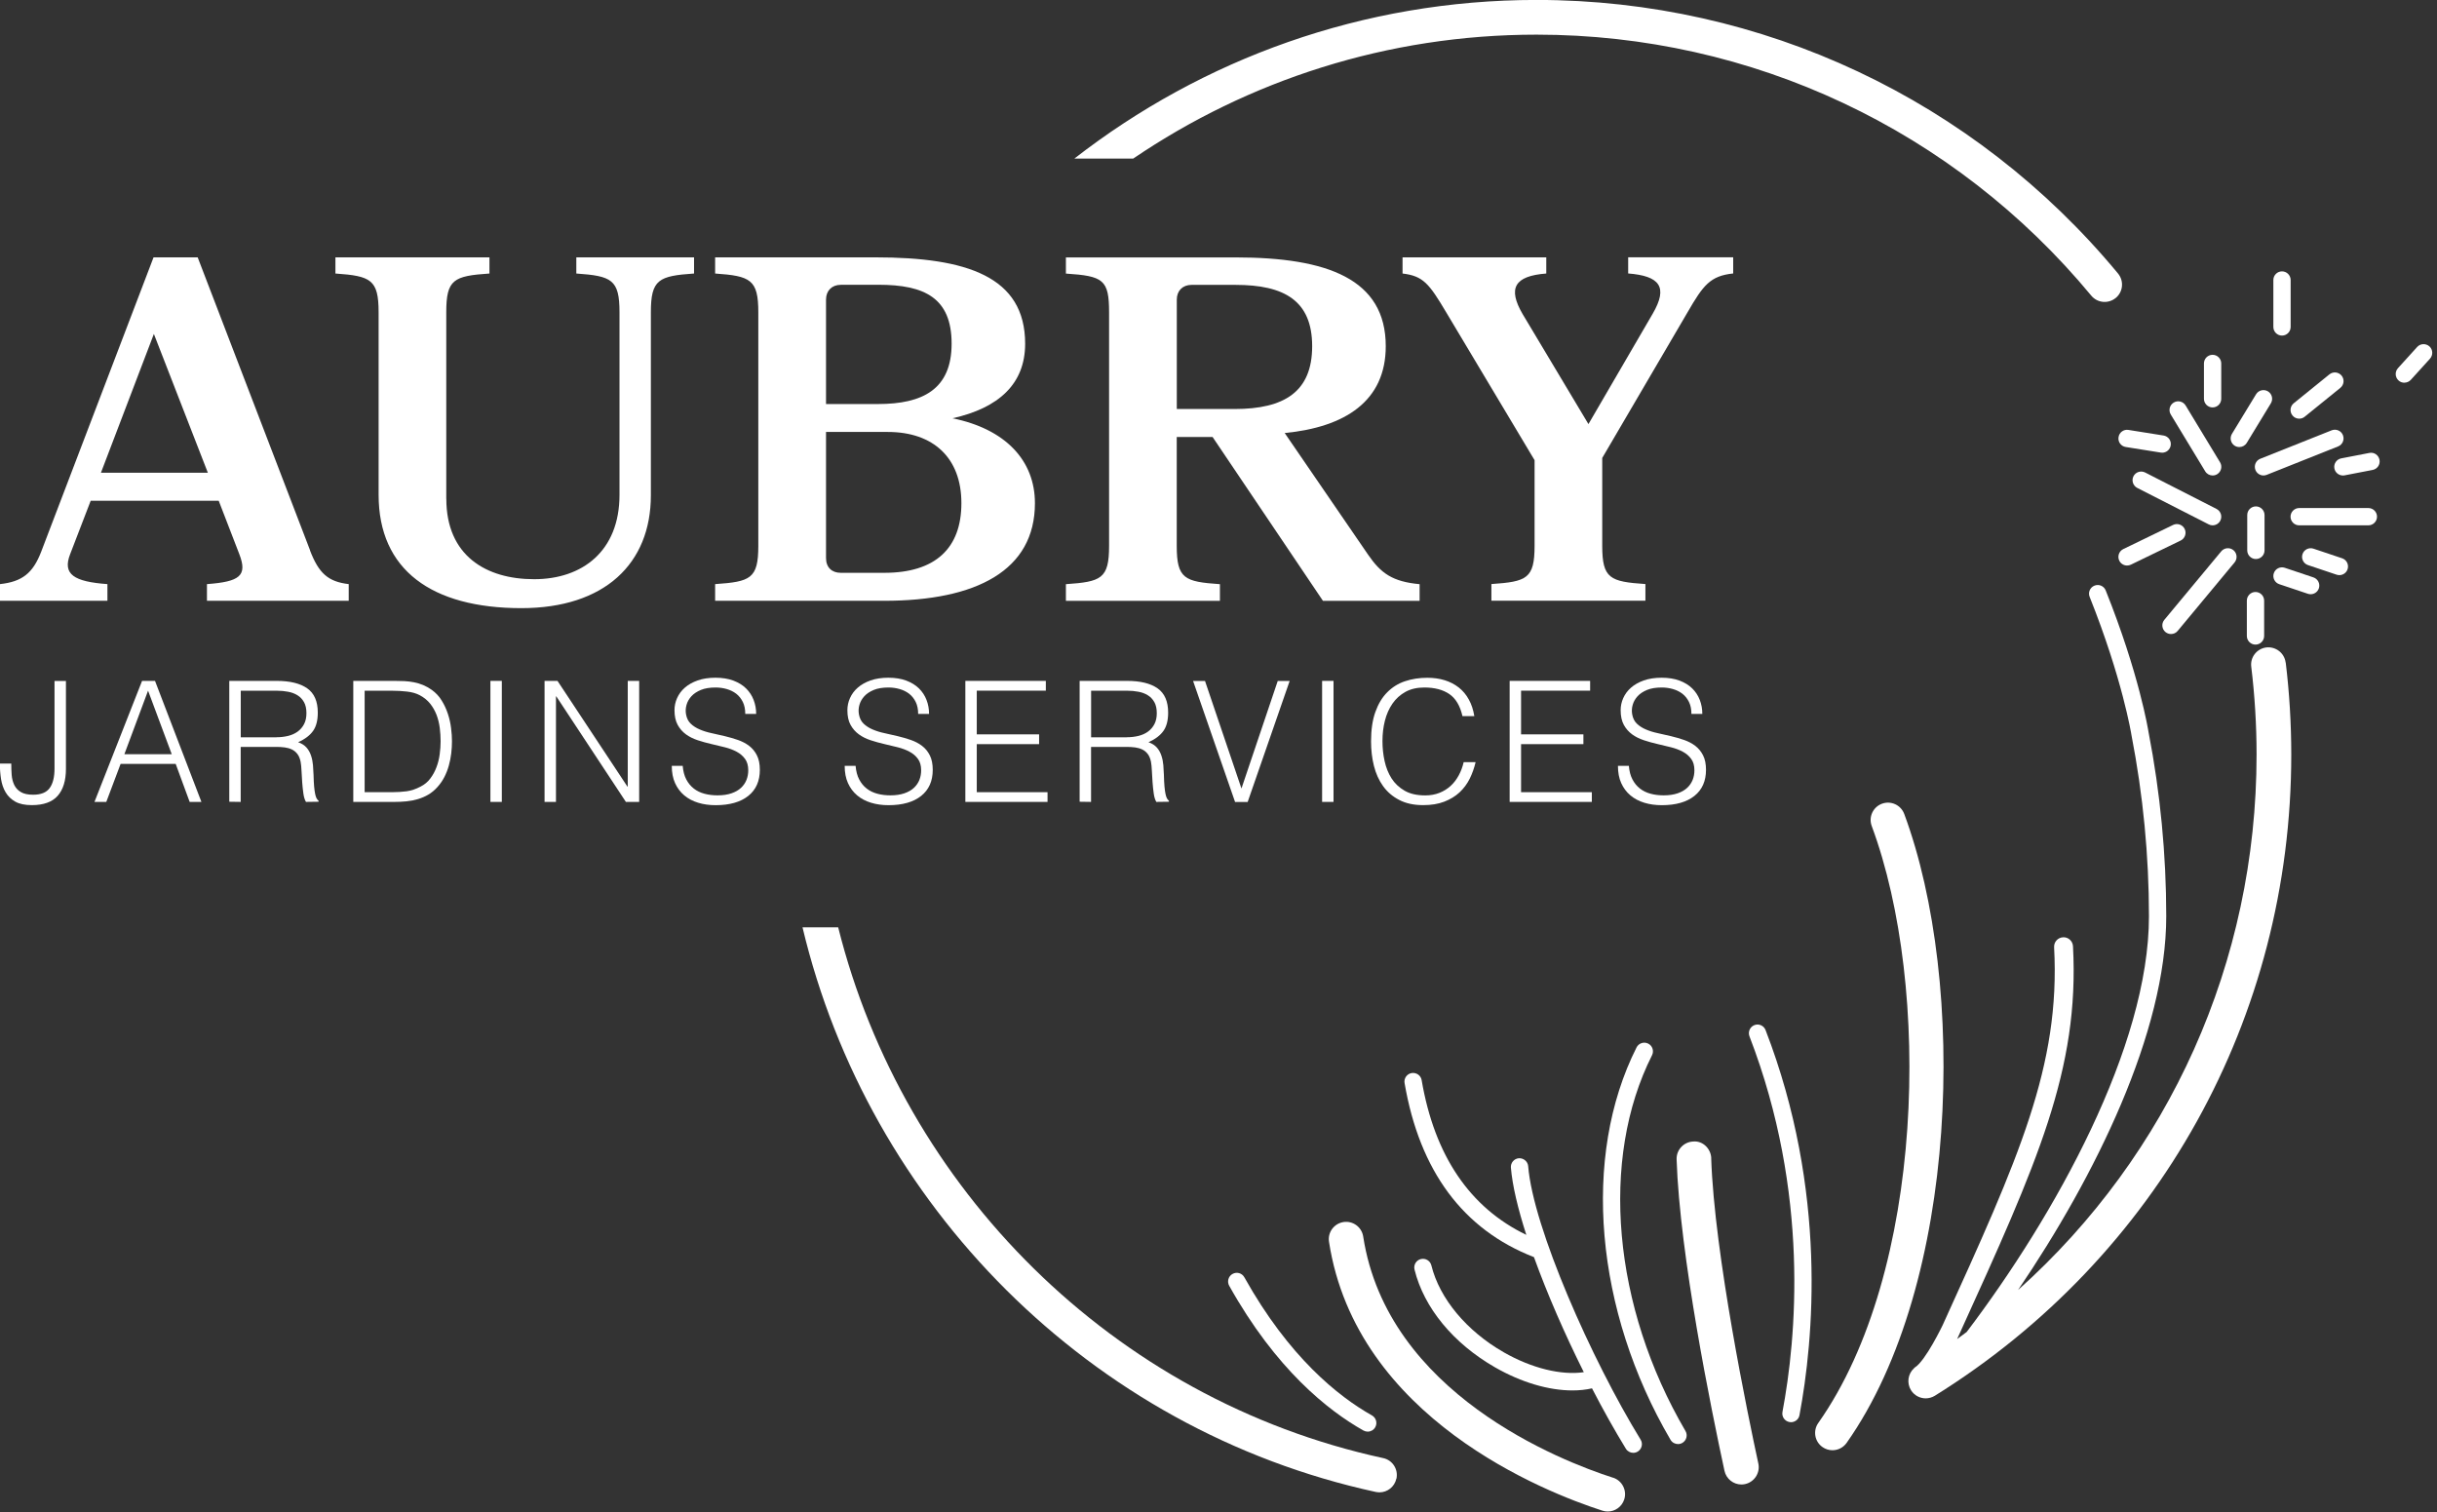 <?xml version="1.0" encoding="UTF-8" standalone="no"?> <svg xmlns="http://www.w3.org/2000/svg" xmlns:xlink="http://www.w3.org/1999/xlink" xmlns:serif="http://www.serif.com/" width="100%" height="100%" viewBox="0 0 498 309" version="1.1" xml:space="preserve" style="fill-rule:evenodd;clip-rule:evenodd;stroke-linejoin:round;stroke-miterlimit:2;"><rect x="0" y="0" width="498" height="309" fill="#333333" stroke="none"/> <rect id="Plan-de-travail1" x="0" y="0" width="497.267" height="309" style="fill:none;"></rect> <g id="Plan-de-travail11"> <g transform="matrix(1.155,0,0,1.155,-66.013,-27.466)"> <path d="M431.48,76.49C430.17,77.57 428.24,77.39 427.16,76.09C402.85,46.74 367.08,29.91 329.02,29.91C302.59,29.91 278.01,38.01 257.64,51.84L247.23,51.84C269.84,34.26 298.22,23.77 329.02,23.77C368.92,23.77 406.41,41.41 431.89,72.17C432.97,73.48 432.79,75.41 431.49,76.49L431.48,76.49Z" style="fill:white;fill-rule:nonzero;"></path> </g> <g transform="matrix(1.155,0,0,1.155,-66.013,-27.466)"> <path d="M111.99,121.13C113.55,125.21 115.2,126.69 118.85,127.12L118.85,130.07L93.77,130.07L93.77,127.12C99.58,126.69 100.97,125.64 99.5,121.83L95.85,112.37L73.2,112.37L69.56,121.83C68.17,125.39 70.25,126.69 76.16,127.12L76.16,130.07L57.15,130.07L57.15,127.12C61.06,126.69 62.97,125.21 64.44,121.39L84.32,69.31L92.13,69.31L112.01,121.13L111.99,121.13ZM75.01,107.42L93.93,107.42L84.38,82.86L75.01,107.42Z" style="fill:white;fill-rule:nonzero;"></path> </g> <g transform="matrix(1.155,0,0,1.155,-66.013,-27.466)"> <path d="M136.12,112.02C136.12,122.09 143.15,126.25 151.66,126.25C160.17,126.25 166.76,121.3 166.76,111.32L166.76,79.03C166.76,73.22 165.37,72.61 159.12,72.17L159.12,69.31L179.95,69.31L179.95,72.17C173.7,72.6 172.31,73.21 172.31,79.03L172.31,111.41C172.31,123.47 164.15,131.37 149.4,131.37C133.52,131.37 124.14,124.6 124.14,111.32L124.14,79.03C124.14,73.22 122.75,72.61 116.5,72.17L116.5,69.31L143.75,69.31L143.75,72.17C137.41,72.6 136.11,73.21 136.11,79.03L136.11,112.01L136.12,112.02Z" style="fill:white;fill-rule:nonzero;"></path> </g> <g transform="matrix(1.155,0,0,1.155,-66.013,-27.466)"> <path d="M183.68,130.07L183.68,127.12C189.93,126.69 191.32,126.17 191.32,120.35L191.32,79.03C191.32,73.22 189.93,72.61 183.68,72.17L183.68,69.31L212.06,69.31C228.2,69.31 238.53,72.7 238.53,84.59C238.53,91.71 233.84,95.96 225.68,97.78C235.05,99.69 240.26,105.24 240.26,112.8C240.26,124.69 229.93,130.07 213.61,130.07L183.67,130.07L183.68,130.07ZM205.9,74.17C204.34,74.17 203.3,75.21 203.3,76.77L203.3,95.26L212.5,95.26C220.4,95.26 225.52,92.66 225.52,84.58C225.52,76.5 220.75,74.16 212.59,74.16L205.91,74.16L205.9,74.17ZM203.3,100.21L203.3,122.52C203.3,124.17 204.34,125.12 205.9,125.12L213.62,125.12C222.65,125.12 227.25,120.78 227.25,112.79C227.25,104.8 222.3,100.2 214.23,100.2L203.29,100.2L203.3,100.21Z" style="fill:white;fill-rule:nonzero;"></path> </g> <g transform="matrix(1.155,0,0,1.155,-66.013,-27.466)"> <path d="M299.21,121.92C301.47,125.22 303.55,126.69 308.32,127.13L308.32,130.08L291.22,130.08L271.69,101.09L265.35,101.09L265.35,120.36C265.35,126.18 266.74,126.7 272.99,127.13L272.99,130.08L245.74,130.08L245.74,127.13C251.99,126.7 253.38,126.18 253.38,120.36L253.38,79.04C253.38,73.23 252.34,72.62 245.74,72.18L245.74,69.32L275.77,69.32C292,69.32 302.33,73.14 302.33,85.03C302.33,94.75 295.13,99.35 284.45,100.39L299.21,121.92ZM267.96,74.18C266.4,74.18 265.36,75.22 265.36,76.78L265.36,96.14L275.6,96.14C284.37,96.14 289.31,93.1 289.31,85.03C289.31,76.96 284.36,74.18 275.77,74.18L267.96,74.18Z" style="fill:white;fill-rule:nonzero;"></path> </g> <g transform="matrix(1.155,0,0,1.155,-66.013,-27.466)"> <path d="M328.641,105.16L313.021,79.03C309.981,73.91 308.941,72.61 305.301,72.17L305.301,69.31L330.731,69.31L330.731,72.17C325.091,72.6 323.871,74.77 326.561,79.37L338.191,98.81L349.561,79.28C352.341,74.51 350.781,72.6 345.221,72.16L345.221,69.3L363.801,69.3L363.801,72.16C359.721,72.59 358.501,74.24 355.731,79.02L340.631,104.8L340.631,120.34C340.631,126.16 342.021,126.68 348.271,127.11L348.271,130.06L321.021,130.06L321.021,127.11C327.271,126.68 328.661,126.16 328.661,120.34L328.661,105.15L328.641,105.16Z" style="fill:white;fill-rule:nonzero;"></path> </g> <g transform="matrix(1.155,0,0,1.155,-66.013,-27.466)"> <path d="M448.62,116.72C448.39,116.72 448.15,116.67 447.93,116.55L435.29,110.1C434.54,109.71 434.24,108.79 434.62,108.04C435,107.29 435.92,106.99 436.68,107.37L449.32,113.82C450.07,114.21 450.37,115.13 449.99,115.88C449.72,116.41 449.18,116.72 448.62,116.72Z" style="fill:white;fill-rule:nonzero;"></path> </g> <g transform="matrix(1.155,0,0,1.155,-66.013,-27.466)"> <path d="M448.62,107.9C448.1,107.9 447.6,107.64 447.31,107.16L441.22,97.11C440.78,96.39 441.01,95.44 441.74,95C442.46,94.56 443.41,94.79 443.85,95.52L449.94,105.57C450.38,106.29 450.15,107.24 449.42,107.68C449.17,107.83 448.9,107.9 448.63,107.9L448.62,107.9Z" style="fill:white;fill-rule:nonzero;"></path> </g> <g transform="matrix(1.155,0,0,1.155,-66.013,-27.466)"> <path d="M453.35,102.87C453.08,102.87 452.8,102.8 452.55,102.65C451.83,102.21 451.6,101.27 452.04,100.54L456.31,93.53C456.75,92.81 457.69,92.58 458.42,93.02C459.14,93.46 459.37,94.4 458.93,95.13L454.66,102.14C454.37,102.61 453.87,102.87 453.35,102.87Z" style="fill:white;fill-rule:nonzero;"></path> </g> <g transform="matrix(1.155,0,0,1.155,-66.013,-27.466)"> <path d="M457.63,107.9C457.02,107.9 456.44,107.53 456.2,106.93C455.89,106.14 456.27,105.25 457.06,104.94L469.69,99.91C470.47,99.6 471.37,99.98 471.68,100.77C471.99,101.56 471.61,102.45 470.82,102.76L458.19,107.79C458,107.86 457.81,107.9 457.62,107.9L457.63,107.9Z" style="fill:white;fill-rule:nonzero;"></path> </g> <g transform="matrix(1.155,0,0,1.155,-66.013,-27.466)"> <path d="M476.18,116.72L463.94,116.72C463.09,116.72 462.41,116.03 462.41,115.19C462.41,114.35 463.1,113.66 463.94,113.66L476.18,113.66C477.03,113.66 477.71,114.35 477.71,115.19C477.71,116.03 477.02,116.72 476.18,116.72Z" style="fill:white;fill-rule:nonzero;"></path> </g> <g transform="matrix(1.155,0,0,1.155,-66.013,-27.466)"> <path d="M448.62,95.86C447.77,95.86 447.09,95.17 447.09,94.33L447.09,88.08C447.09,87.23 447.78,86.55 448.62,86.55C449.46,86.55 450.15,87.24 450.15,88.08L450.15,94.33C450.15,95.18 449.46,95.86 448.62,95.86Z" style="fill:white;fill-rule:nonzero;"></path> </g> <g transform="matrix(1.155,0,0,1.155,-66.013,-27.466)"> <path d="M456.21,137.82C455.36,137.82 454.68,137.13 454.68,136.29L454.68,130.04C454.68,129.19 455.37,128.51 456.21,128.51C457.05,128.51 457.74,129.2 457.74,130.04L457.74,136.29C457.74,137.14 457.05,137.82 456.21,137.82Z" style="fill:white;fill-rule:nonzero;"></path> </g> <g transform="matrix(1.155,0,0,1.155,-66.013,-27.466)"> <path d="M456.28,122.68C455.43,122.68 454.75,121.99 454.75,121.15L454.75,114.9C454.75,114.05 455.44,113.37 456.28,113.37C457.12,113.37 457.81,114.06 457.81,114.9L457.81,121.15C457.81,122 457.12,122.68 456.28,122.68Z" style="fill:white;fill-rule:nonzero;"></path> </g> <g transform="matrix(1.155,0,0,1.155,-66.013,-27.466)"> <path d="M471.67,107.9C470.95,107.9 470.31,107.39 470.17,106.66C470.01,105.83 470.55,105.03 471.39,104.87L476.36,103.91C477.19,103.74 477.99,104.29 478.15,105.13C478.31,105.96 477.77,106.76 476.93,106.92L471.96,107.88C471.86,107.9 471.76,107.91 471.67,107.91L471.67,107.9Z" style="fill:white;fill-rule:nonzero;"></path> </g> <g transform="matrix(1.155,0,0,1.155,-66.013,-27.466)"> <path d="M482.55,91.49C482.18,91.49 481.81,91.36 481.52,91.09C480.89,90.52 480.85,89.55 481.41,88.92L484.81,85.17C485.38,84.54 486.35,84.5 486.98,85.06C487.61,85.62 487.65,86.6 487.09,87.23L483.69,90.98C483.39,91.31 482.97,91.48 482.55,91.48L482.55,91.49Z" style="fill:white;fill-rule:nonzero;"></path> </g> <g transform="matrix(1.155,0,0,1.155,-66.013,-27.466)"> <path d="M460.9,83.15C460.05,83.15 459.37,82.46 459.37,81.62L459.37,73.32C459.37,72.47 460.06,71.79 460.9,71.79C461.74,71.79 462.43,72.48 462.43,73.32L462.43,81.62C462.43,82.47 461.74,83.15 460.9,83.15Z" style="fill:white;fill-rule:nonzero;"></path> </g> <g transform="matrix(1.155,0,0,1.155,-66.013,-27.466)"> <path d="M471.05,125.53C470.89,125.53 470.72,125.5 470.56,125.45L465.49,123.75C464.69,123.48 464.26,122.61 464.53,121.81C464.8,121.01 465.66,120.58 466.47,120.85L471.54,122.55C472.34,122.82 472.77,123.69 472.5,124.49C472.28,125.13 471.69,125.53 471.05,125.53Z" style="fill:white;fill-rule:nonzero;"></path> </g> <g transform="matrix(1.155,0,0,1.155,-66.013,-27.466)"> <path d="M465.97,128.91C465.81,128.91 465.64,128.88 465.48,128.83L460.41,127.13C459.61,126.86 459.18,125.99 459.45,125.19C459.72,124.39 460.58,123.96 461.39,124.23L466.46,125.93C467.26,126.2 467.69,127.07 467.42,127.87C467.2,128.51 466.61,128.91 465.97,128.91Z" style="fill:white;fill-rule:nonzero;"></path> </g> <g transform="matrix(1.155,0,0,1.155,-66.013,-27.466)"> <path d="M439.7,103.87C439.62,103.87 439.54,103.87 439.46,103.85L433.25,102.86C432.41,102.73 431.84,101.94 431.98,101.11C432.11,100.27 432.9,99.7 433.73,99.84L439.94,100.83C440.78,100.96 441.35,101.75 441.21,102.58C441.09,103.33 440.44,103.87 439.7,103.87Z" style="fill:white;fill-rule:nonzero;"></path> </g> <g transform="matrix(1.155,0,0,1.155,-66.013,-27.466)"> <path d="M463.94,97.85C463.49,97.85 463.05,97.66 462.75,97.28C462.22,96.62 462.32,95.66 462.98,95.12L469.29,90.01C469.95,89.48 470.91,89.58 471.45,90.24C471.98,90.9 471.88,91.86 471.22,92.4L464.91,97.51C464.63,97.74 464.29,97.85 463.95,97.85L463.94,97.85Z" style="fill:white;fill-rule:nonzero;"></path> </g> <g transform="matrix(1.155,0,0,1.155,-66.013,-27.466)"> <path d="M433.49,123.83C432.92,123.83 432.37,123.51 432.11,122.97C431.74,122.21 432.06,121.29 432.82,120.92L441.63,116.65C442.39,116.28 443.31,116.6 443.68,117.36C444.05,118.12 443.73,119.04 442.97,119.41L434.16,123.68C433.94,123.78 433.72,123.83 433.49,123.83Z" style="fill:white;fill-rule:nonzero;"></path> </g> <g transform="matrix(1.155,0,0,1.155,-66.013,-27.466)"> <path d="M441.26,135.95C440.91,135.95 440.57,135.83 440.28,135.6C439.63,135.06 439.54,134.09 440.08,133.44L450.15,121.32C450.69,120.67 451.66,120.58 452.31,121.12C452.96,121.66 453.05,122.63 452.51,123.28L442.44,135.4C442.14,135.77 441.7,135.95 441.26,135.95Z" style="fill:white;fill-rule:nonzero;"></path> </g> <g transform="matrix(1.155,0,0,1.155,-66.013,-27.466)"> <path d="M59.15,158.88C59.15,159.55 59.17,160.22 59.22,160.87C59.27,161.52 59.42,162.11 59.67,162.64C59.92,163.16 60.3,163.59 60.83,163.9C61.35,164.22 62.08,164.38 63.02,164.38C64.41,164.38 65.38,163.98 65.95,163.19C66.52,162.4 66.8,161.25 66.8,159.74L66.8,144.25L68.82,144.25L68.82,159.8C68.82,161.88 68.33,163.47 67.36,164.57C66.39,165.67 64.86,166.22 62.78,166.22C61.57,166.22 60.6,166.02 59.87,165.61C59.14,165.2 58.57,164.66 58.16,163.97C57.75,163.29 57.48,162.5 57.34,161.62C57.2,160.74 57.13,159.82 57.13,158.87L59.15,158.87L59.15,158.88Z" style="fill:white;fill-rule:nonzero;"></path> </g> <g transform="matrix(1.155,0,0,1.155,-66.013,-27.466)"> <path d="M73.87,165.65L82.29,144.24L84.58,144.24L92.79,165.65L90.71,165.65L88.24,158.93L78.49,158.93L75.96,165.65L73.87,165.65ZM79.16,157.21L87.54,157.21L83.35,145.97L79.16,157.21Z" style="fill:white;fill-rule:nonzero;"></path> </g> <g transform="matrix(1.155,0,0,1.155,-66.013,-27.466)"> <path d="M99.74,155.93L99.74,165.65L97.72,165.62L97.72,144.24L106.1,144.24C108.46,144.24 110.26,144.68 111.51,145.56C112.76,146.44 113.38,147.87 113.38,149.86C113.38,151.21 113.11,152.28 112.56,153.07C112.01,153.86 111.13,154.54 109.9,155.09C110.53,155.31 111.03,155.63 111.39,156.04C111.75,156.45 112.01,156.93 112.19,157.47C112.37,158.01 112.48,158.57 112.53,159.16C112.58,159.75 112.61,160.33 112.63,160.89C112.65,161.7 112.68,162.38 112.73,162.91C112.78,163.45 112.84,163.88 112.91,164.22C112.98,164.56 113.06,164.82 113.16,165.01C113.26,165.2 113.38,165.34 113.52,165.44L113.52,165.62L111.29,165.65C111.07,165.29 110.92,164.8 110.83,164.16C110.74,163.53 110.67,162.86 110.62,162.17C110.57,161.48 110.53,160.8 110.5,160.15C110.47,159.5 110.42,158.96 110.34,158.54C110.22,157.97 110.03,157.5 109.76,157.16C109.49,156.81 109.17,156.55 108.79,156.37C108.41,156.19 107.99,156.07 107.53,156.01C107.06,155.95 106.58,155.92 106.09,155.92L99.73,155.92L99.74,155.93ZM106.04,154.21C106.79,154.21 107.49,154.13 108.14,153.97C108.78,153.81 109.34,153.56 109.82,153.21C110.3,152.86 110.67,152.42 110.95,151.89C111.23,151.35 111.37,150.71 111.37,149.96C111.37,149.17 111.23,148.51 110.94,148C110.65,147.48 110.27,147.08 109.78,146.78C109.29,146.48 108.74,146.27 108.12,146.16C107.5,146.04 106.85,145.98 106.17,145.98L99.75,145.98L99.75,154.22L106.05,154.22L106.04,154.21Z" style="fill:white;fill-rule:nonzero;"></path> </g> <g transform="matrix(1.155,0,0,1.155,-66.013,-27.466)"> <path d="M119.659,165.65L119.659,144.24L126.969,144.24C127.559,144.24 128.149,144.26 128.719,144.28C129.289,144.31 129.859,144.38 130.409,144.49C130.959,144.6 131.509,144.76 132.029,144.98C132.549,145.2 133.069,145.49 133.559,145.84C134.269,146.36 134.859,146.98 135.309,147.73C135.769,148.47 136.129,149.26 136.399,150.08C136.669,150.9 136.859,151.73 136.959,152.58C137.069,153.42 137.119,154.2 137.119,154.91C137.119,155.62 137.079,156.35 136.989,157.08C136.899,157.81 136.759,158.53 136.559,159.24C136.359,159.95 136.099,160.62 135.769,161.26C135.439,161.9 135.029,162.49 134.539,163.03C134.039,163.59 133.499,164.03 132.919,164.37C132.339,164.71 131.719,164.97 131.079,165.16C130.439,165.35 129.769,165.48 129.069,165.55C128.369,165.62 127.669,165.65 126.959,165.65L119.649,165.65L119.659,165.65ZM121.679,163.93L126.529,163.93C127.439,163.93 128.299,163.87 129.099,163.77C129.899,163.66 130.719,163.39 131.549,162.95C132.259,162.59 132.849,162.11 133.299,161.49C133.759,160.88 134.119,160.21 134.389,159.48C134.659,158.76 134.849,158 134.949,157.21C135.059,156.42 135.109,155.65 135.109,154.92C135.109,154.15 135.059,153.36 134.959,152.56C134.859,151.76 134.669,150.99 134.399,150.27C134.119,149.55 133.749,148.88 133.269,148.28C132.789,147.68 132.179,147.18 131.429,146.78C130.799,146.44 130.039,146.23 129.169,146.13C128.299,146.03 127.419,145.98 126.519,145.98L121.669,145.98L121.669,163.94L121.679,163.93Z" style="fill:white;fill-rule:nonzero;"></path> </g> <g transform="matrix(1.155,0,0,1.155,-66.013,-27.466)"> <rect x="143.92" y="144.24" width="2.02" height="21.41" style="fill:white;fill-rule:nonzero;"></rect> </g> <g transform="matrix(1.155,0,0,1.155,-66.013,-27.466)"> <path d="M155.58,146.98L155.52,146.98L155.52,165.65L153.5,165.65L153.5,144.24L155.79,144.24L168.16,162.94L168.22,162.94L168.22,144.24L170.24,144.24L170.24,165.65L167.89,165.65L155.58,146.98Z" style="fill:white;fill-rule:nonzero;"></path> </g> <g transform="matrix(1.155,0,0,1.155,-66.013,-27.466)"> <path d="M177.94,159.26C178.02,160.21 178.23,161.02 178.58,161.68C178.93,162.34 179.37,162.88 179.92,163.3C180.46,163.72 181.09,164.02 181.81,164.21C182.52,164.4 183.29,164.49 184.1,164.49C185.05,164.49 185.87,164.37 186.57,164.13C187.26,163.89 187.83,163.57 188.26,163.16C188.7,162.75 189.02,162.28 189.23,161.75C189.44,161.21 189.54,160.65 189.54,160.06C189.54,159.23 189.35,158.55 188.97,158.04C188.59,157.52 188.1,157.1 187.5,156.78C186.9,156.45 186.2,156.19 185.42,155.99C184.64,155.79 183.83,155.6 183.01,155.41C182.19,155.22 181.38,155 180.6,154.74C179.82,154.48 179.12,154.14 178.52,153.7C177.92,153.26 177.42,152.7 177.05,152.02C176.68,151.34 176.49,150.47 176.49,149.42C176.49,148.69 176.64,147.97 176.95,147.28C177.26,146.59 177.71,145.97 178.32,145.44C178.92,144.91 179.68,144.48 180.59,144.16C181.5,143.84 182.55,143.68 183.74,143.68C184.93,143.68 186.01,143.85 186.91,144.19C187.81,144.53 188.56,144.99 189.15,145.57C189.74,146.15 190.19,146.83 190.49,147.61C190.79,148.39 190.94,149.21 190.94,150.08L189.01,150.08C189.01,149.27 188.87,148.56 188.58,147.97C188.29,147.38 187.9,146.89 187.41,146.51C186.91,146.13 186.35,145.86 185.72,145.68C185.09,145.5 184.43,145.41 183.76,145.41C182.73,145.41 181.86,145.55 181.16,145.84C180.46,146.13 179.9,146.5 179.48,146.96C179.06,147.42 178.78,147.92 178.62,148.48C178.46,149.04 178.43,149.59 178.53,150.15C178.65,150.84 178.93,151.4 179.36,151.81C179.8,152.23 180.33,152.57 180.97,152.84C181.6,153.11 182.3,153.33 183.07,153.49C183.83,153.66 184.61,153.84 185.4,154.02C186.19,154.21 186.96,154.43 187.71,154.69C188.45,154.95 189.11,155.29 189.69,155.73C190.27,156.17 190.73,156.73 191.07,157.41C191.42,158.09 191.59,158.95 191.59,159.98C191.59,161.96 190.91,163.5 189.54,164.59C188.17,165.68 186.25,166.23 183.77,166.23C182.66,166.23 181.63,166.09 180.68,165.8C179.73,165.51 178.91,165.08 178.21,164.49C177.51,163.9 176.98,163.18 176.59,162.32C176.2,161.46 176.01,160.44 176.01,159.27L177.97,159.27L177.94,159.26Z" style="fill:white;fill-rule:nonzero;"></path> </g> <g transform="matrix(1.155,0,0,1.155,-66.013,-27.466)"> <path d="M208.53,159.26C208.61,160.21 208.82,161.02 209.17,161.68C209.52,162.34 209.96,162.88 210.51,163.3C211.05,163.72 211.68,164.02 212.4,164.21C213.11,164.4 213.88,164.49 214.69,164.49C215.64,164.49 216.46,164.37 217.16,164.13C217.85,163.89 218.42,163.57 218.85,163.16C219.29,162.75 219.61,162.28 219.82,161.75C220.03,161.21 220.13,160.65 220.13,160.06C220.13,159.23 219.94,158.55 219.56,158.04C219.18,157.52 218.69,157.1 218.09,156.78C217.49,156.45 216.79,156.19 216.01,155.99C215.23,155.79 214.42,155.6 213.6,155.41C212.78,155.22 211.97,155 211.19,154.74C210.41,154.48 209.71,154.14 209.11,153.7C208.51,153.26 208.01,152.7 207.64,152.02C207.26,151.34 207.08,150.47 207.08,149.42C207.08,148.69 207.23,147.97 207.54,147.28C207.85,146.59 208.3,145.97 208.91,145.44C209.51,144.91 210.27,144.48 211.18,144.16C212.09,143.84 213.14,143.68 214.33,143.68C215.52,143.68 216.6,143.85 217.5,144.19C218.4,144.53 219.15,144.99 219.74,145.57C220.33,146.15 220.78,146.83 221.08,147.61C221.38,148.38 221.53,149.21 221.53,150.08L219.6,150.08C219.6,149.27 219.46,148.56 219.17,147.97C218.88,147.38 218.49,146.89 218,146.51C217.5,146.13 216.94,145.86 216.31,145.68C215.68,145.5 215.02,145.41 214.35,145.41C213.32,145.41 212.45,145.55 211.75,145.84C211.05,146.13 210.49,146.5 210.07,146.96C209.65,147.42 209.37,147.92 209.21,148.48C209.05,149.04 209.02,149.59 209.12,150.15C209.24,150.84 209.52,151.4 209.95,151.81C210.39,152.23 210.92,152.57 211.56,152.84C212.19,153.11 212.89,153.33 213.66,153.49C214.42,153.66 215.2,153.84 215.99,154.02C216.78,154.21 217.55,154.43 218.3,154.69C219.04,154.95 219.7,155.29 220.28,155.73C220.86,156.17 221.32,156.73 221.66,157.41C222.01,158.09 222.18,158.95 222.18,159.98C222.18,161.96 221.5,163.5 220.13,164.59C218.76,165.68 216.84,166.23 214.36,166.23C213.25,166.23 212.22,166.09 211.27,165.8C210.32,165.51 209.5,165.08 208.8,164.49C208.1,163.9 207.57,163.18 207.18,162.32C206.79,161.46 206.6,160.44 206.6,159.27L208.56,159.27L208.53,159.26Z" style="fill:white;fill-rule:nonzero;"></path> </g> <g transform="matrix(1.155,0,0,1.155,-66.013,-27.466)"> <path d="M227.95,165.65L227.95,144.24L242.19,144.24L242.19,145.97L229.97,145.97L229.97,153.7L241,153.7L241,155.43L229.97,155.43L229.97,163.93L242.49,163.93L242.49,165.65L227.95,165.65Z" style="fill:white;fill-rule:nonzero;"></path> </g> <g transform="matrix(1.155,0,0,1.155,-66.013,-27.466)"> <path d="M250.19,155.93L250.19,165.65L248.17,165.62L248.17,144.24L256.55,144.24C258.91,144.24 260.71,144.68 261.96,145.56C263.21,146.44 263.83,147.87 263.83,149.86C263.83,151.21 263.56,152.28 263.01,153.07C262.46,153.86 261.58,154.54 260.35,155.09C260.98,155.31 261.48,155.63 261.84,156.04C262.2,156.45 262.46,156.93 262.64,157.47C262.82,158.01 262.93,158.57 262.98,159.16C263.03,159.75 263.06,160.33 263.08,160.89C263.1,161.7 263.13,162.38 263.18,162.91C263.23,163.45 263.29,163.88 263.36,164.22C263.43,164.56 263.51,164.82 263.61,165.01C263.71,165.2 263.83,165.34 263.97,165.44L263.97,165.62L261.74,165.65C261.52,165.29 261.37,164.8 261.28,164.16C261.19,163.53 261.12,162.86 261.07,162.17C261.02,161.48 260.98,160.8 260.95,160.15C260.92,159.5 260.87,158.96 260.79,158.54C260.67,157.97 260.48,157.5 260.21,157.16C259.94,156.81 259.62,156.55 259.24,156.37C258.86,156.19 258.44,156.07 257.98,156.01C257.51,155.95 257.03,155.92 256.54,155.92L250.18,155.92L250.19,155.93ZM256.49,154.21C257.24,154.21 257.94,154.13 258.59,153.97C259.23,153.81 259.79,153.56 260.27,153.21C260.75,152.86 261.12,152.42 261.4,151.89C261.68,151.35 261.82,150.71 261.82,149.96C261.82,149.17 261.68,148.51 261.39,148C261.1,147.48 260.72,147.08 260.23,146.78C259.74,146.48 259.19,146.27 258.57,146.16C257.95,146.04 257.3,145.98 256.62,145.98L250.2,145.98L250.2,154.22L256.5,154.22L256.49,154.21Z" style="fill:white;fill-rule:nonzero;"></path> </g> <g transform="matrix(1.155,0,0,1.155,-66.013,-27.466)"> <path d="M268.24,144.25L270.35,144.25L276.8,163.28L283.22,144.25L285.33,144.25L277.9,165.66L275.67,165.66L268.24,144.25Z" style="fill:white;fill-rule:nonzero;"></path> </g> <g transform="matrix(1.155,0,0,1.155,-66.013,-27.466)"> <rect x="291.07" y="144.24" width="2.02" height="21.41" style="fill:white;fill-rule:nonzero;"></rect> </g> <g transform="matrix(1.155,0,0,1.155,-66.013,-27.466)"> <path d="M315.899,150.46C315.479,148.64 314.709,147.34 313.579,146.57C312.449,145.8 310.969,145.41 309.149,145.41C307.859,145.41 306.749,145.67 305.819,146.18C304.889,146.7 304.119,147.39 303.519,148.26C302.919,149.13 302.469,150.14 302.179,151.28C301.889,152.42 301.749,153.62 301.749,154.89C301.749,156.08 301.869,157.25 302.119,158.4C302.369,159.55 302.779,160.58 303.349,161.48C303.919,162.38 304.699,163.11 305.669,163.67C306.639,164.23 307.859,164.5 309.329,164.5C310.239,164.5 311.069,164.35 311.829,164.05C312.579,163.75 313.239,163.34 313.809,162.82C314.379,162.3 314.849,161.68 315.239,160.96C315.629,160.25 315.919,159.46 316.119,158.61L318.229,158.61C317.989,159.64 317.639,160.62 317.189,161.54C316.729,162.46 316.129,163.27 315.389,163.96C314.649,164.65 313.739,165.2 312.679,165.61C311.619,166.02 310.379,166.22 308.949,166.22C307.299,166.22 305.899,165.92 304.729,165.31C303.559,164.71 302.599,163.89 301.859,162.86C301.119,161.83 300.579,160.63 300.239,159.28C299.899,157.93 299.729,156.48 299.729,154.95C299.729,152.91 299.979,151.17 300.489,149.75C300.999,148.32 301.689,147.16 302.589,146.26C303.479,145.36 304.529,144.7 305.739,144.3C306.949,143.89 308.269,143.69 309.699,143.69C310.789,143.69 311.809,143.83 312.749,144.12C313.689,144.41 314.519,144.84 315.249,145.41C315.969,145.98 316.569,146.69 317.029,147.54C317.499,148.38 317.819,149.36 317.999,150.47L315.919,150.47L315.899,150.46Z" style="fill:white;fill-rule:nonzero;"></path> </g> <g transform="matrix(1.155,0,0,1.155,-66.013,-27.466)"> <path d="M324.25,165.65L324.25,144.24L338.49,144.24L338.49,145.97L326.27,145.97L326.27,153.7L337.3,153.7L337.3,155.43L326.27,155.43L326.27,163.93L338.79,163.93L338.79,165.65L324.25,165.65Z" style="fill:white;fill-rule:nonzero;"></path> </g> <g transform="matrix(1.155,0,0,1.155,-66.013,-27.466)"> <path d="M345.34,159.26C345.42,160.21 345.63,161.02 345.98,161.68C346.33,162.34 346.77,162.88 347.32,163.3C347.86,163.72 348.49,164.02 349.21,164.21C349.92,164.4 350.69,164.49 351.5,164.49C352.45,164.49 353.27,164.37 353.97,164.13C354.66,163.89 355.23,163.57 355.66,163.16C356.1,162.75 356.42,162.28 356.63,161.75C356.84,161.21 356.94,160.65 356.94,160.06C356.94,159.23 356.75,158.55 356.37,158.04C355.99,157.52 355.5,157.1 354.9,156.78C354.3,156.45 353.6,156.19 352.82,155.99C352.04,155.79 351.23,155.6 350.41,155.41C349.59,155.22 348.78,155 348,154.74C347.22,154.48 346.52,154.14 345.92,153.7C345.32,153.26 344.82,152.7 344.45,152.02C344.08,151.34 343.89,150.47 343.89,149.42C343.89,148.69 344.04,147.97 344.35,147.28C344.66,146.59 345.11,145.97 345.72,145.44C346.32,144.91 347.08,144.48 347.99,144.16C348.9,143.84 349.95,143.68 351.14,143.68C352.33,143.68 353.41,143.85 354.31,144.19C355.21,144.53 355.96,144.99 356.55,145.57C357.14,146.15 357.59,146.83 357.89,147.61C358.19,148.39 358.34,149.21 358.34,150.08L356.41,150.08C356.41,149.27 356.27,148.56 355.98,147.97C355.69,147.38 355.3,146.89 354.81,146.51C354.31,146.13 353.75,145.86 353.12,145.68C352.49,145.5 351.83,145.41 351.16,145.41C350.13,145.41 349.26,145.55 348.56,145.84C347.86,146.13 347.3,146.5 346.88,146.96C346.46,147.42 346.18,147.92 346.02,148.48C345.86,149.04 345.83,149.59 345.93,150.15C346.05,150.84 346.33,151.4 346.76,151.81C347.2,152.23 347.73,152.57 348.37,152.84C349,153.11 349.7,153.33 350.47,153.49C351.23,153.66 352.01,153.84 352.8,154.02C353.59,154.21 354.36,154.43 355.11,154.69C355.85,154.95 356.51,155.29 357.09,155.73C357.66,156.17 358.13,156.73 358.47,157.41C358.82,158.09 358.99,158.95 358.99,159.98C358.99,161.96 358.31,163.5 356.94,164.59C355.57,165.68 353.65,166.23 351.17,166.23C350.06,166.23 349.03,166.09 348.08,165.8C347.13,165.51 346.31,165.08 345.61,164.49C344.91,163.9 344.38,163.18 343.99,162.32C343.6,161.46 343.41,160.44 343.41,159.27L345.37,159.27L345.34,159.26Z" style="fill:white;fill-rule:nonzero;"></path> </g> <g transform="matrix(1.155,0,0,1.155,-66.013,-27.466)"> <path d="M461.54,140.99C461.33,139.31 459.8,138.14 458.13,138.32C456.45,138.53 455.25,140.05 455.46,141.73C456.08,146.85 456.4,152.08 456.4,157.27C456.4,194 440.94,228.06 414.2,252C427.88,231.86 440.42,206.38 440.42,185.88C440.42,174.98 439.36,164.01 437.29,153.32C437.22,152.91 435.64,143.05 429.71,128.24C429.4,127.45 428.5,127.07 427.72,127.39C426.93,127.7 426.55,128.6 426.87,129.38C432.65,143.84 434.25,153.7 434.27,153.85C436.32,164.4 437.36,175.18 437.36,185.88C437.36,208.94 420.77,238.77 405.11,259.43C404.55,259.85 403.99,260.27 403.42,260.68L403.92,259.58C417.57,229.56 425.09,213.01 423.92,191.18C423.87,190.25 423.06,189.54 422.16,189.6C421.23,189.65 420.53,190.44 420.58,191.36C421.71,212.37 414.31,228.65 400.87,258.2C400.87,258.2 397.82,264.58 395.92,265.72C395.87,265.75 395.83,265.79 395.79,265.85C394.72,266.83 394.47,268.45 395.26,269.73C395.84,270.66 396.84,271.17 397.86,271.17C398.41,271.17 398.97,271.02 399.48,270.71C438.97,246.14 462.54,203.74 462.54,157.28C462.54,151.84 462.21,146.36 461.56,141L461.54,140.99Z" style="fill:white;fill-rule:nonzero;"></path> </g> <g transform="matrix(1.155,0,0,1.155,-66.013,-27.466)"> <path d="M304.2,285.39C303.89,286.83 302.61,287.8 301.22,287.8C301,287.8 300.79,287.77 300.56,287.73C249.91,276.72 210.81,236.86 199.14,187.84L205.45,187.84C216.99,233.97 254.03,271.35 301.87,281.74C303.53,282.09 304.58,283.73 304.22,285.39L304.2,285.39Z" style="fill:white;fill-rule:nonzero;"></path> </g> <g transform="matrix(1.155,0,0,1.155,-66.013,-27.466)"> <path d="M327.53,230.1C327.46,229.26 326.72,228.65 325.88,228.69C325.04,228.76 324.41,229.5 324.47,230.34C324.73,233.52 325.72,237.64 327.2,242.25C317.2,237.43 310.96,228.24 308.68,214.87C308.54,214.04 307.75,213.49 306.91,213.62C306.08,213.76 305.51,214.56 305.66,215.39C308.32,230.94 316.01,241.3 328.51,246.17C328.52,246.17 328.54,246.17 328.55,246.18C330.89,252.67 334.01,259.82 337.37,266.54C333.41,267.13 328.15,265.85 323.22,263.03C316.64,259.27 311.85,253.52 310.4,247.65C310.2,246.83 309.37,246.33 308.54,246.53C307.72,246.73 307.22,247.56 307.42,248.39C309.09,255.16 314.29,261.46 321.69,265.7C326.34,268.36 331.17,269.77 335.36,269.77C336.58,269.77 337.74,269.65 338.82,269.4C340.8,273.23 342.84,276.86 344.81,280.08C345.1,280.55 345.6,280.81 346.12,280.81C346.39,280.81 346.67,280.74 346.92,280.58C347.64,280.14 347.87,279.19 347.42,278.47C338.71,264.28 328.4,240.92 327.53,230.1Z" style="fill:white;fill-rule:nonzero;"></path> </g> <g transform="matrix(1.155,0,0,1.155,-66.013,-27.466)"> <path d="M349.44,210.47C349.82,209.71 349.52,208.79 348.76,208.41C348,208.03 347.08,208.34 346.7,209.09C336.97,228.4 339.33,255.65 352.71,278.5C353,278.99 353.51,279.26 354.04,279.26C354.3,279.26 354.57,279.19 354.81,279.05C355.54,278.62 355.79,277.68 355.36,276.95C342.49,254.97 340.16,228.87 349.44,210.47Z" style="fill:white;fill-rule:nonzero;"></path> </g> <g transform="matrix(1.155,0,0,1.155,-66.013,-27.466)"> <path d="M394.06,167.78C393.47,166.19 391.71,165.39 390.12,165.97C388.53,166.56 387.72,168.33 388.31,169.91C398.92,198.48 397.65,248.88 378.86,275.52C377.88,276.9 378.21,278.82 379.6,279.79C380.14,280.17 380.75,280.35 381.36,280.35C382.32,280.35 383.27,279.9 383.87,279.05C403.76,250.85 405.2,197.78 394.06,167.77L394.06,167.78Z" style="fill:white;fill-rule:nonzero;"></path> </g> <g transform="matrix(1.155,0,0,1.155,-66.013,-27.466)"> <path d="M367.559,205.14C366.769,205.44 366.379,206.33 366.679,207.12C377.409,234.92 374.949,260.68 372.519,273.57C372.359,274.4 372.909,275.2 373.739,275.36C373.839,275.38 373.929,275.39 374.029,275.39C374.749,275.39 375.399,274.88 375.529,274.14C378.009,260.94 380.539,234.53 369.529,206.02C369.229,205.23 368.339,204.83 367.549,205.14L367.559,205.14Z" style="fill:white;fill-rule:nonzero;"></path> </g> <g transform="matrix(1.155,0,0,1.155,-66.013,-27.466)"> <path d="M359.92,228.69C359.86,227 358.42,225.58 356.75,225.73C355.06,225.79 353.73,227.2 353.79,228.9C354.35,245.87 359.9,273.08 362.26,283.99C362.57,285.42 363.84,286.41 365.25,286.41C365.47,286.41 365.68,286.39 365.9,286.34C367.55,285.98 368.61,284.35 368.25,282.7C366.44,274.32 360.47,245.64 359.91,228.7L359.92,228.69Z" style="fill:white;fill-rule:nonzero;"></path> </g> <g transform="matrix(1.155,0,0,1.155,-66.013,-27.466)"> <path d="M298.38,276.86C298.62,276.99 298.88,277.06 299.13,277.06C299.67,277.06 300.19,276.78 300.47,276.28C300.89,275.54 300.62,274.61 299.89,274.19C293.95,270.85 285.22,263.9 277.31,249.75C276.9,249.01 275.97,248.74 275.22,249.16C274.48,249.57 274.22,250.51 274.63,251.25C282.88,266.01 292.1,273.32 298.38,276.86Z" style="fill:white;fill-rule:nonzero;"></path> </g> <g transform="matrix(1.155,0,0,1.155,-66.013,-27.466)"> <path d="M342.53,285.21C333.24,282.22 302.61,270.29 298.34,242.54C298.08,240.86 296.51,239.72 294.85,239.98C293.18,240.24 292.03,241.8 292.29,243.47C297.09,274.69 330.53,287.78 340.66,291.04C340.97,291.14 341.29,291.19 341.6,291.19C342.9,291.19 344.1,290.36 344.52,289.06C345.04,287.45 344.15,285.72 342.54,285.2L342.53,285.21Z" style="fill:white;fill-rule:nonzero;"></path> </g> </g> </svg> 
